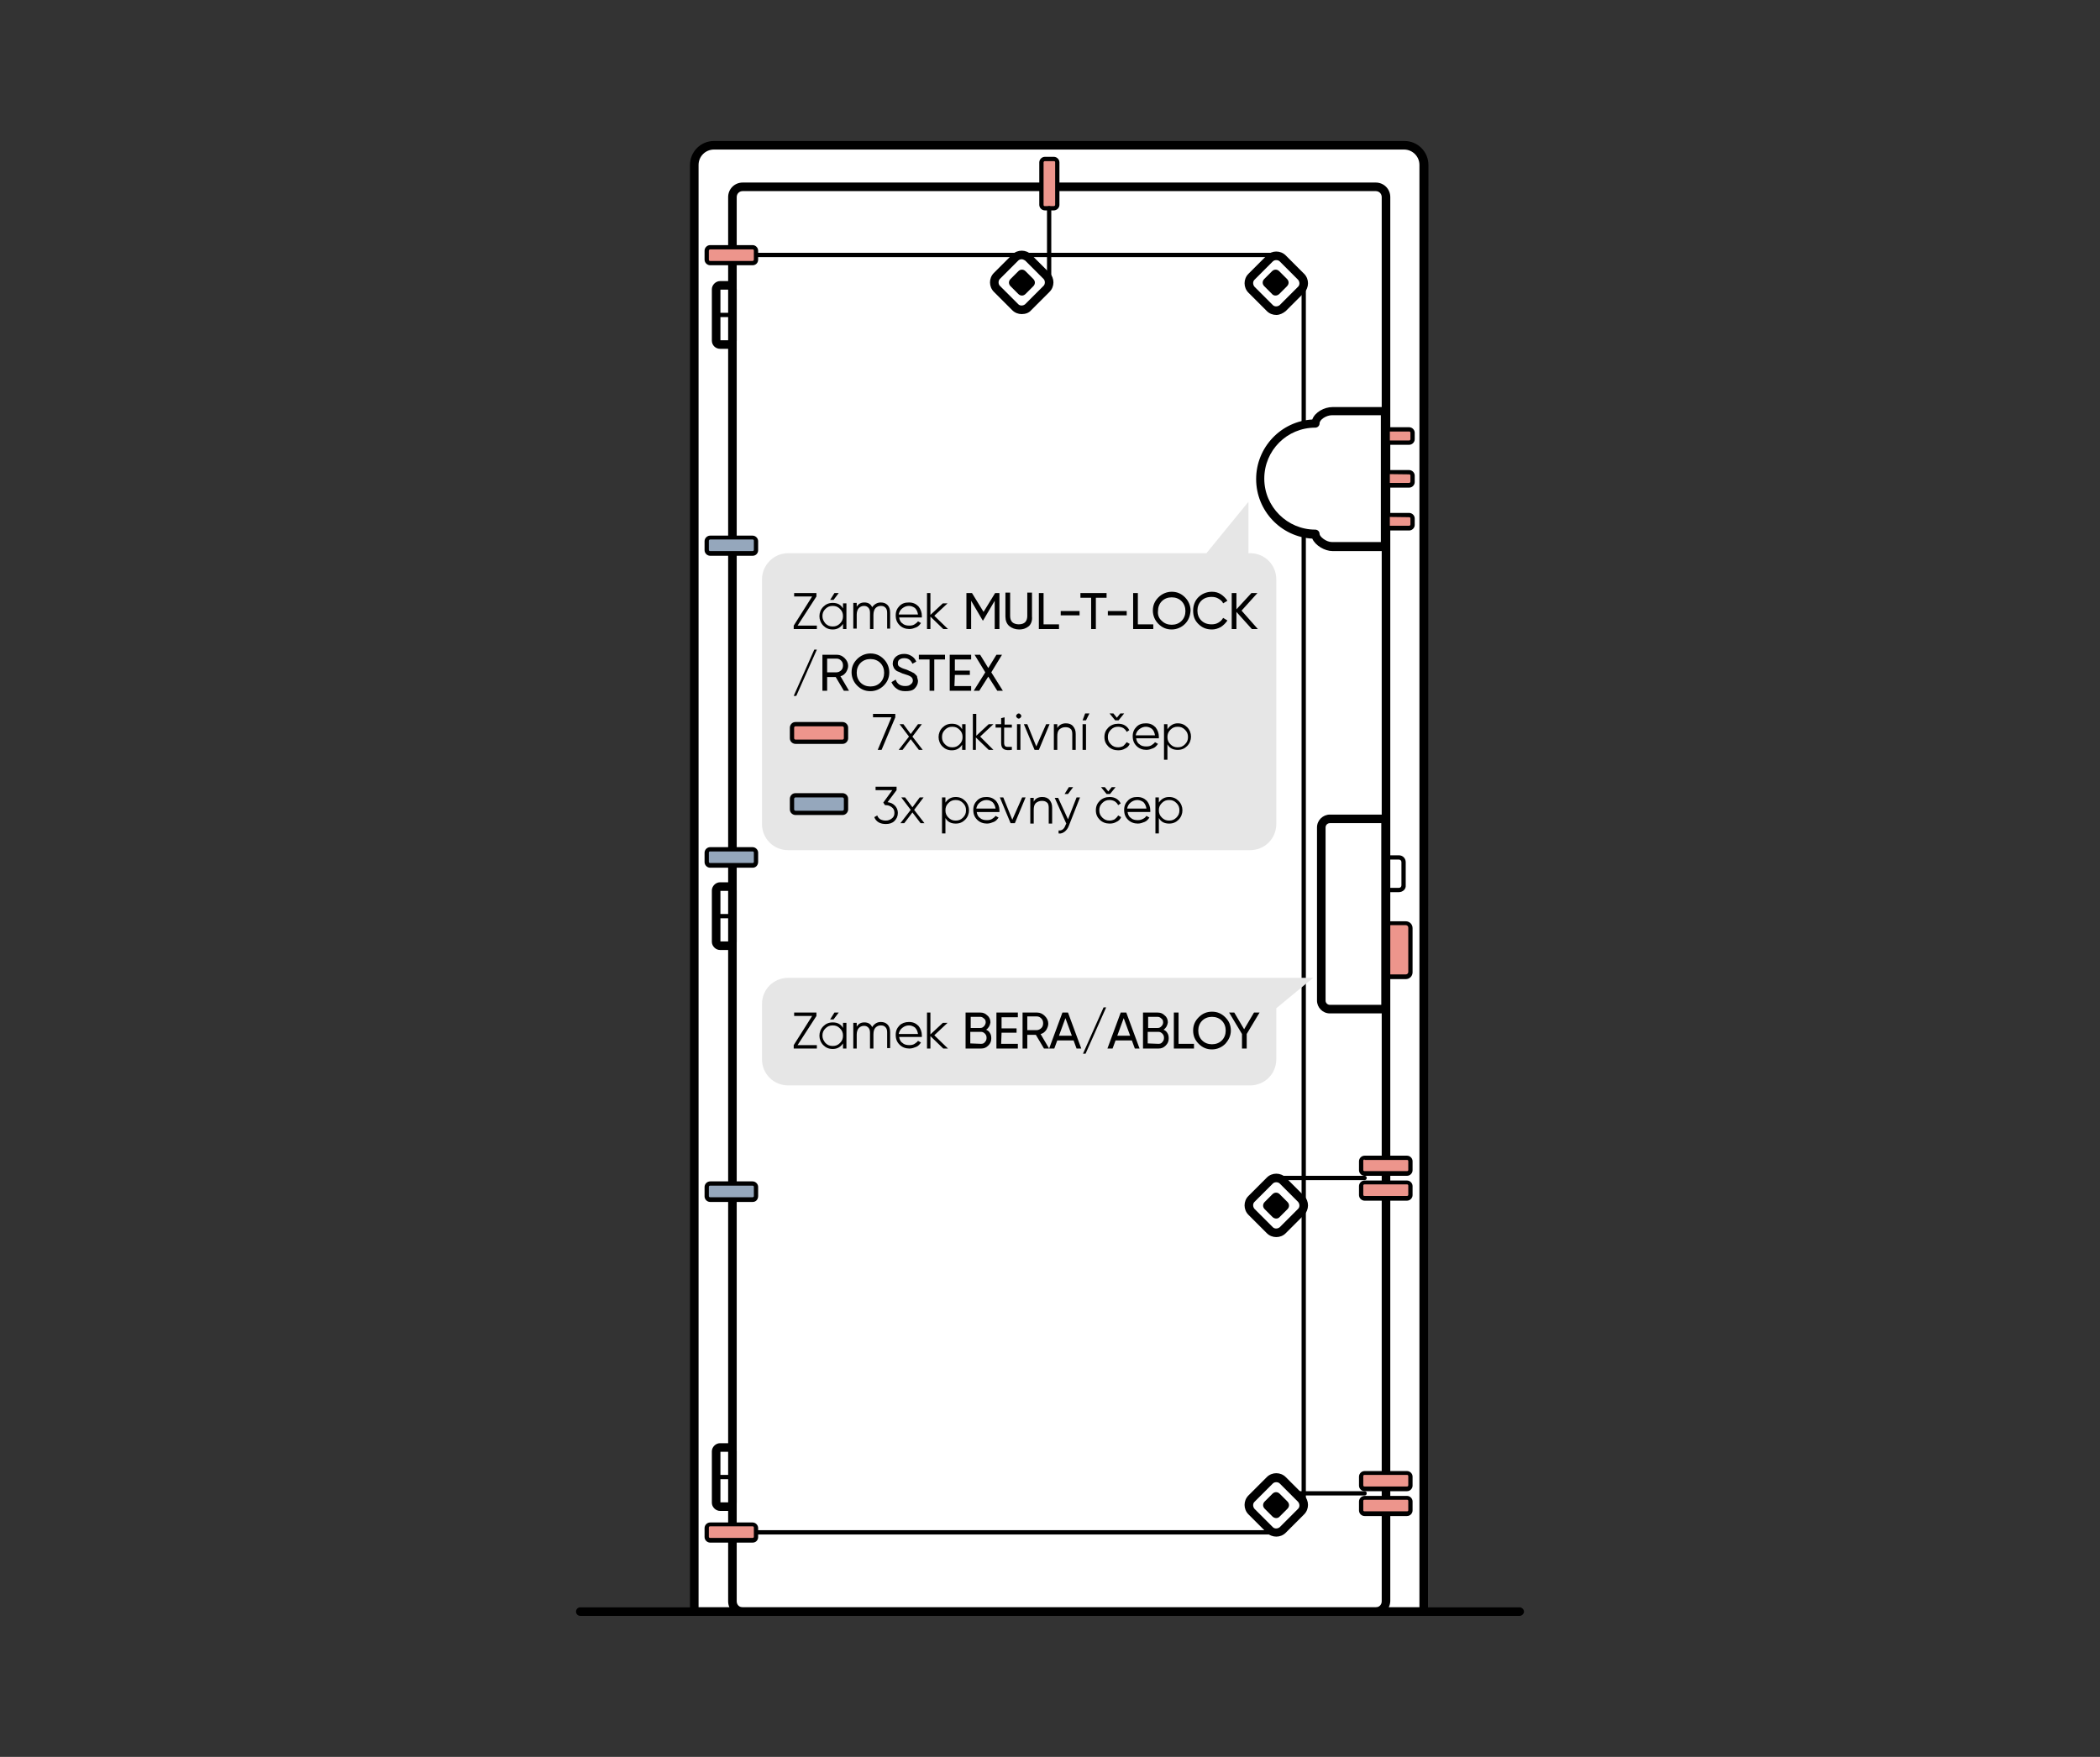 <svg version="1.1" id="Vrstva_1" xmlns="http://www.w3.org/2000/svg" x="0" y="0" viewBox="0 0 490 410" xml:space="preserve"><rect x="0" y="0" width="490" height="410" fill="#333333" stroke="none"/><style>.st0{fill:#fff}.st1{fill:#ed958c}.st2{fill:#95a7bc}.st3{fill:#e6e6e6}</style><path class="st0" d="M332.2 376.1H162V38.5c0-2.5 2-4.6 4.6-4.6h161.1c2.5 0 4.6 2 4.6 4.6l-.1 337.6z"/><path d="M333.2 377.1H161V38.5c0-3.1 2.5-5.6 5.6-5.6h161.1c3.1 0 5.6 2.5 5.6 5.6l-.1 338.6zm-170.2-2h168.2V38.5c0-2-1.6-3.6-3.6-3.6h-161c-2 0-3.6 1.6-3.6 3.6v336.6z"/><path class="st0" d="M326.4 207.7h-2c-.6 0-1.1-.5-1.1-1.1v-5.4c0-.6.5-1.1 1.1-1.1h2c.6 0 1.1.5 1.1 1.1v5.4c.1.6-.5 1.1-1.1 1.1z"/><path d="M326.4 208.2h-2c-.9 0-1.6-.7-1.6-1.6v-5.4c0-.9.7-1.6 1.6-1.6h2c.9 0 1.6.7 1.6 1.6v5.4c.1.9-.7 1.6-1.6 1.6zm-2-7.6c-.4 0-.6.3-.6.6v5.4c0 .4.3.6.6.6h2c.4 0 .6-.3.6-.6v-5.4c0-.4-.3-.6-.6-.6h-2z"/><path class="st1" d="M328 228h-3.5c-.6 0-1.1-.5-1.1-1.1v-10.3c0-.6.5-1.1 1.1-1.1h3.5c.6 0 1.1.5 1.1 1.1v10.3c0 .6-.5 1.1-1.1 1.1z"/><path d="M328 228.5h-3.5c-.9 0-1.6-.7-1.6-1.6v-10.3c0-.9.7-1.6 1.6-1.6h3.5c.9 0 1.6.7 1.6 1.6v10.3c0 .9-.7 1.6-1.6 1.6zm-3.5-12.6c-.4 0-.6.3-.6.6v10.3c0 .4.3.6.6.6h3.5c.4 0 .6-.3.6-.6v-10.3c0-.4-.3-.6-.6-.6h-3.5z"/><path class="st0" d="M320.9 376.1H173.3c-1.3 0-2.4-1.1-2.4-2.4V46c0-1.3 1.1-2.4 2.4-2.4H321c1.3 0 2.4 1.1 2.4 2.4v327.7c-.1 1.3-1.1 2.4-2.5 2.4z"/><path d="M320.9 377.1H173.3c-1.9 0-3.4-1.5-3.4-3.4V46c0-1.9 1.5-3.4 3.4-3.4H321c1.9 0 3.4 1.5 3.4 3.4v327.7c-.1 1.9-1.6 3.4-3.5 3.4zM173.3 44.6c-.8 0-1.4.6-1.4 1.4v327.7c0 .8.6 1.4 1.4 1.4H321c.8 0 1.4-.6 1.4-1.4V46c0-.8-.6-1.4-1.4-1.4H173.3z"/><path d="M354.6 377.1H135.4c-.6 0-1-.5-1-1s.4-1 1-1h219.2c.5 0 1 .5 1 1s-.5 1-1 1z"/><path class="st1" d="M175.6 359.5h-9.9c-.5 0-.8-.4-.8-.8v-2.1c0-.5.4-.8.8-.8h9.9c.5 0 .8.4.8.8v2.1c0 .4-.3.8-.8.8z"/><path d="M175.6 360h-9.9c-.7 0-1.3-.6-1.3-1.3v-2.1c0-.7.6-1.3 1.3-1.3h9.9c.7 0 1.3.6 1.3 1.3v2.1c0 .7-.5 1.3-1.3 1.3zm-9.9-3.8c-.2 0-.3.1-.3.3v2.1c0 .2.1.3.3.3h9.9c.2 0 .3-.1.3-.3v-2.1c0-.2-.1-.3-.3-.3h-9.9z"/><path class="st1" d="M175.6 61.4h-9.9c-.5 0-.8-.4-.8-.8v-2.1c0-.5.4-.8.8-.8h9.9c.5 0 .8.4.8.8v2.1c0 .5-.3.8-.8.8z"/><path d="M175.6 61.9h-9.9c-.7 0-1.3-.6-1.3-1.3v-2.1c0-.7.6-1.3 1.3-1.3h9.9c.7 0 1.3.6 1.3 1.3v2.1c0 .7-.5 1.3-1.3 1.3zm-9.9-3.7c-.2 0-.3.2-.3.3v2.1c0 .2.1.3.3.3h9.9c.2 0 .3-.2.3-.3v-2.1c0-.2-.1-.3-.3-.3h-9.9z"/><path class="st1" d="M242.9 47.8v-9.9c0-.5.4-.8.8-.8h2.1c.5 0 .8.4.8.8v9.9c0 .5-.4.8-.8.8h-2.1c-.4 0-.8-.3-.8-.8z"/><path d="M245.9 49.1h-2.1c-.7 0-1.3-.6-1.3-1.3v-9.9c0-.7.6-1.3 1.3-1.3h2.1c.7 0 1.3.6 1.3 1.3v9.9c0 .7-.6 1.3-1.3 1.3zm-2.1-11.5c-.2 0-.3.2-.3.3v9.9c0 .2.1.3.3.3h2.1c.2 0 .3-.2.3-.3v-9.9c0-.2-.1-.3-.3-.3h-2.1z"/><path class="st1" d="M328.3 347.5h-9.9c-.5 0-.8-.4-.8-.8v-2.1c0-.5.4-.8.8-.8h9.9c.5 0 .8.4.8.8v2.1c0 .4-.4.8-.8.8z"/><path d="M328.3 348h-9.9c-.7 0-1.3-.6-1.3-1.3v-2.1c0-.7.6-1.3 1.3-1.3h9.9c.7 0 1.3.6 1.3 1.3v2.1c0 .7-.6 1.3-1.3 1.3zm-9.9-3.8c-.2 0-.3.1-.3.3v2.1c0 .2.1.3.3.3h9.9c.2 0 .3-.1.3-.3v-2.1c0-.2-.1-.3-.3-.3h-9.9z"/><path class="st1" d="M328.3 353.3h-9.9c-.5 0-.8-.4-.8-.8v-2.1c0-.5.4-.8.8-.8h9.9c.5 0 .8.4.8.8v2.1c0 .4-.4.8-.8.8z"/><path d="M328.3 353.8h-9.9c-.7 0-1.3-.6-1.3-1.3v-2.1c0-.7.6-1.3 1.3-1.3h9.9c.7 0 1.3.6 1.3 1.3v2.1c0 .7-.6 1.3-1.3 1.3zm-9.9-3.8c-.2 0-.3.1-.3.3v2.1c0 .2.1.3.3.3h9.9c.2 0 .3-.1.3-.3v-2.1c0-.2-.1-.3-.3-.3h-9.9z"/><path class="st1" d="M328.3 273.9h-9.9c-.5 0-.8-.4-.8-.8V271c0-.5.4-.8.8-.8h9.9c.5 0 .8.4.8.8v2.1c0 .4-.4.8-.8.8z"/><path d="M328.3 274.4h-9.9c-.7 0-1.3-.6-1.3-1.3V271c0-.7.6-1.3 1.3-1.3h9.9c.7 0 1.3.6 1.3 1.3v2.1c0 .7-.6 1.3-1.3 1.3zm-9.9-3.8c-.2 0-.3.1-.3.3v2.1c0 .2.1.3.3.3h9.9c.2 0 .3-.1.3-.3v-2c0-.2-.1-.3-.3-.3h-9.9v-.1z"/><path class="st1" d="M328.3 279.7h-9.9c-.5 0-.8-.4-.8-.8v-2.1c0-.5.4-.8.8-.8h9.9c.5 0 .8.4.8.8v2.1c0 .4-.4.8-.8.8z"/><path d="M328.3 280.2h-9.9c-.7 0-1.3-.6-1.3-1.3v-2.1c0-.7.6-1.3 1.3-1.3h9.9c.7 0 1.3.6 1.3 1.3v2.1c0 .7-.6 1.3-1.3 1.3zm-9.9-3.8c-.2 0-.3.1-.3.3v2.1c0 .2.1.3.3.3h9.9c.2 0 .3-.1.3-.3v-2.1c0-.2-.1-.3-.3-.3h-9.9z"/><path class="st1" d="M328.8 113.3h-8.1c-.5 0-.8-.4-.8-.8V111c0-.5.4-.8.8-.8h8.1c.5 0 .8.4.8.8v1.5c0 .5-.4.8-.8.8z"/><path d="M328.8 113.8h-8.1c-.7 0-1.3-.6-1.3-1.3V111c0-.7.6-1.3 1.3-1.3h8.1c.7 0 1.3.6 1.3 1.3v1.5c0 .7-.6 1.3-1.3 1.3zm-8.1-3.2c-.2 0-.3.2-.3.3v1.5c0 .2.1.3.3.3h8.1c.2 0 .3-.2.3-.3V111c0-.2-.1-.3-.3-.3l-8.1-.1z"/><path class="st1" d="M328.8 103.3h-8.1c-.5 0-.8-.4-.8-.8V101c0-.5.4-.8.8-.8h8.1c.5 0 .8.4.8.8v1.5c0 .5-.4.8-.8.8z"/><path d="M328.8 103.8h-8.1c-.7 0-1.3-.6-1.3-1.3V101c0-.7.6-1.3 1.3-1.3h8.1c.7 0 1.3.6 1.3 1.3v1.5c0 .7-.6 1.3-1.3 1.3zm-8.1-3.1c-.2 0-.3.2-.3.3v1.5c0 .2.1.3.3.3h8.1c.2 0 .3-.2.3-.3V101c0-.2-.1-.3-.3-.3h-8.1z"/><path class="st1" d="M328.8 123.3h-8.1c-.5 0-.8-.4-.8-.8V121c0-.5.4-.8.8-.8h8.1c.5 0 .8.4.8.8v1.5c0 .4-.4.8-.8.8z"/><path d="M328.8 123.8h-8.1c-.7 0-1.3-.6-1.3-1.3V121c0-.7.6-1.3 1.3-1.3h8.1c.7 0 1.3.6 1.3 1.3v1.5c0 .7-.6 1.3-1.3 1.3zm-8.1-3.2c-.2 0-.3.2-.3.3v1.5c0 .2.1.3.3.3h8.1c.2 0 .3-.2.3-.3V121c0-.2-.1-.3-.3-.3l-8.1-.1zm-22.8 237.5H176.4v-1h121l6.3-6.2V66.3l-6.3-6.3H176v-1h121.9l6.8 6.9v285.4z"/><path d="M318.4 275.4h-18.9c-.3 0-.5-.2-.5-.5s.2-.5.5-.5h18.9c.3 0 .5.2.5.5s-.2.5-.5.5zm-73.6-209c-.3 0-.5-.2-.5-.5V48.6c0-.3.2-.5.5-.5s.5.2.5.5v17.3c0 .3-.2.5-.5.5zM318.4 349h-18.9c-.3 0-.5-.2-.5-.5s.2-.5.5-.5h18.9c.3 0 .5.2.5.5s-.2.5-.5.5z"/><path class="st0" d="M170 80.4h-2c-.5 0-.9-.4-.9-.9v-12c0-.5.4-.9.9-.9h2c.5 0 .9.4.9.9v12c0 .5-.4.9-.9.9z"/><path d="M170 81.4h-2c-1 0-1.9-.8-1.9-1.9v-12c0-1 .9-1.9 1.9-1.9h2c1 0 1.9.8 1.9 1.9v12c0 1.1-.9 1.9-1.9 1.9zm-1.9-2h1.8V67.6h-1.8v11.8z"/><path d="M167.1 73h3.8v1h-3.8z"/><path class="st0" d="M170 220.7h-2c-.5 0-.9-.4-.9-.9v-12c0-.5.4-.9.9-.9h2c.5 0 .9.4.9.9v12c0 .5-.4.9-.9.9z"/><path d="M170 221.7h-2c-1 0-1.9-.9-1.9-1.9v-12c0-1 .9-1.9 1.9-1.9h2c1 0 1.9.9 1.9 1.9v12c0 1-.9 1.9-1.9 1.9zm-1.9-2h1.8v-11.8h-1.8v11.8z"/><path d="M167.1 213.3h3.8v1h-3.8z"/><path class="st0" d="M170 351.6h-2c-.5 0-.9-.4-.9-.9v-12c0-.5.4-.9.9-.9h2c.5 0 .9.4.9.9v12c0 .5-.4.9-.9.9z"/><path d="M170 352.6h-2c-1 0-1.9-.9-1.9-1.9v-12c0-1 .9-1.9 1.9-1.9h2c1 0 1.9.9 1.9 1.9v12c0 1-.9 1.9-1.9 1.9zm-1.9-2h1.8v-11.8h-1.8v11.8z"/><path d="M167.1 344.2h3.8v1h-3.8z"/><path class="st0" d="M296.3 71.8l-4.3-4.3c-.8-.8-.8-2.2 0-3l4.3-4.3c.8-.8 2.1-.8 3 0l4.3 4.3c.8.8.8 2.2 0 3l-4.3 4.3c-.8.9-2.2.9-3 0z"/><path d="M297.8 73.5c-.8 0-1.6-.3-2.2-.9l-4.3-4.3c-.6-.6-.9-1.4-.9-2.2s.3-1.6.9-2.2l4.3-4.3c1.2-1.2 3.2-1.2 4.4 0l4.3 4.3c1.2 1.2 1.2 3.2 0 4.4l-4.3 4.3c-.6.5-1.4.9-2.2.9zm0-12.8c-.3 0-.6.1-.8.3l-4.3 4.3c-.4.4-.4 1.1 0 1.6l4.3 4.3c.4.4 1.1.4 1.6 0l4.3-4.3c.4-.4.4-1.1 0-1.6l-4.3-4.3c-.2-.2-.5-.3-.8-.3z"/><path class="st0" d="M237 71.7l-4.3-4.3c-.8-.8-.8-2.2 0-3l4.3-4.3c.8-.8 2.1-.8 3 0l4.3 4.3c.8.8.8 2.2 0 3l-4.3 4.3c-.9.8-2.2.8-3 0z"/><path d="M238.4 73.3c-.8 0-1.6-.3-2.2-.9l-4.3-4.3c-.6-.6-.9-1.4-.9-2.2s.3-1.6.9-2.2l4.3-4.3c1.2-1.2 3.2-1.2 4.4 0l4.3 4.3c.6.6.9 1.4.9 2.2s-.3 1.6-.9 2.2l-4.3 4.3c-.5.6-1.3.9-2.2.9zm0-12.8c-.3 0-.6.1-.8.3l-4.3 4.3c-.2.2-.3.5-.3.8s.1.6.3.8l4.3 4.3c.4.4 1.1.4 1.6 0l4.3-4.3c.2-.2.3-.5.3-.8s-.1-.6-.3-.8l-4.3-4.3c-.2-.1-.5-.3-.8-.3z"/><path class="st0" d="M296.3 287.1l-4.3-4.3c-.8-.8-.8-2.1 0-3l4.3-4.3c.8-.8 2.1-.8 3 0l4.3 4.3c.8.8.8 2.1 0 3l-4.3 4.3c-.8.8-2.2.8-3 0z"/><path d="M297.8 288.7c-.8 0-1.6-.3-2.2-.9l-4.3-4.3c-.6-.6-.9-1.4-.9-2.2 0-.8.3-1.6.9-2.2l4.3-4.3c1.2-1.2 3.2-1.2 4.4 0l4.3 4.3c1.2 1.2 1.2 3.2 0 4.4l-4.3 4.3c-.6.6-1.4.9-2.2.9zm0-12.8c-.3 0-.6.1-.8.3l-4.3 4.3c-.4.4-.4 1.1 0 1.6l4.3 4.3c.4.4 1.1.4 1.6 0l4.3-4.3c.4-.4.4-1.1 0-1.6l-4.3-4.3c-.2-.2-.5-.3-.8-.3z"/><path class="st0" d="M296.3 357l-4.3-4.3c-.8-.8-.8-2.1 0-3l4.3-4.3c.8-.8 2.1-.8 3 0l4.3 4.3c.8.8.8 2.1 0 3l-4.3 4.3c-.8.8-2.2.8-3 0z"/><path d="M297.8 358.6c-.8 0-1.6-.3-2.2-.9l-4.3-4.3c-.6-.6-.9-1.4-.9-2.2 0-.8.3-1.6.9-2.2l4.3-4.3c1.2-1.2 3.2-1.2 4.4 0l4.3 4.3c1.2 1.2 1.2 3.2 0 4.4l-4.3 4.3c-.6.6-1.4.9-2.2.9zm0-12.7c-.3 0-.6.1-.8.3l-4.3 4.3c-.4.4-.4 1.1 0 1.6l4.3 4.3c.4.4 1.1.4 1.6 0l4.3-4.3c.4-.4.4-1.1 0-1.6l-4.3-4.3c-.2-.2-.5-.3-.8-.3z"/><path class="st0" d="M310.8 95.9c-1.7 0-3.9 1.3-3.9 2.9-7.1 0-12.9 5.8-12.9 12.9s5.8 12.9 12.9 12.9c0 1.3 2.2 2.9 3.9 2.9h12.4V95.9h-12.4z"/><path d="M323.3 128.6h-12.4c-1.8 0-4-1.3-4.7-2.9-7.3-.4-13.1-6.5-13.1-13.9s5.8-13.5 13.1-13.9c.6-1.7 2.8-2.9 4.7-2.9h12.4c.5 0 1 .4 1 1v31.6c0 .5-.5 1-1 1zm-12.5-31.7c-1.3 0-2.9 1-2.9 1.9 0 .6-.5 1-1 1-6.6 0-11.9 5.3-11.9 11.9s5.4 11.9 11.9 11.9c.5 0 1 .4 1 1s1.5 1.9 2.9 1.9h11.4V96.9h-11.4z"/><path class="st2" d="M175.6 202h-9.9c-.5 0-.8-.4-.8-.8V199c0-.5.4-.8.8-.8h9.9c.5 0 .8.4.8.8v2.1c0 .5-.3.9-.8.9z"/><path d="M175.6 202.5h-9.9c-.7 0-1.3-.6-1.3-1.3V199c0-.7.6-1.3 1.3-1.3h9.9c.7 0 1.3.6 1.3 1.3v2.1c0 .8-.5 1.4-1.3 1.4zm-9.9-3.8c-.2 0-.3.1-.3.3v2.1c0 .2.1.3.3.3h9.9c.2 0 .3-.1.3-.3V199c0-.2-.1-.3-.3-.3h-9.9z"/><path class="st2" d="M175.6 280h-9.9c-.5 0-.8-.4-.8-.8V277c0-.5.4-.8.8-.8h9.9c.5 0 .8.4.8.8v2.1c0 .5-.3.9-.8.9z"/><path d="M175.6 280.5h-9.9c-.7 0-1.3-.6-1.3-1.3V277c0-.7.6-1.3 1.3-1.3h9.9c.7 0 1.3.6 1.3 1.3v2.1c0 .8-.5 1.4-1.3 1.4zm-9.9-3.8c-.2 0-.3.1-.3.3v2.1c0 .2.1.3.3.3h9.9c.2 0 .3-.1.3-.3V277c0-.2-.1-.3-.3-.3h-9.9z"/><path class="st2" d="M175.6 129.2h-9.9c-.5 0-.8-.4-.8-.8v-2.1c0-.5.4-.8.8-.8h9.9c.5 0 .8.4.8.8v2.1c0 .4-.3.8-.8.8z"/><path d="M175.6 129.7h-9.9c-.7 0-1.3-.6-1.3-1.3v-2.1c0-.7.6-1.3 1.3-1.3h9.9c.7 0 1.3.6 1.3 1.3v2.1c0 .7-.5 1.3-1.3 1.3zm-9.9-3.8c-.2 0-.3.2-.3.3v2.1c0 .2.1.3.3.3h9.9c.2 0 .3-.1.3-.3v-2.1c0-.2-.1-.3-.3-.3h-9.9zm71.9-57.3l-1.8-1.8c-.5-.5-.5-1.2 0-1.7l1.8-1.8c.5-.5 1.2-.5 1.7 0l1.8 1.8c.5.5.5 1.2 0 1.7l-1.8 1.8c-.5.5-1.2.5-1.7 0zm59.2 0l-1.8-1.8c-.5-.5-.5-1.2 0-1.7l1.8-1.8c.5-.5 1.2-.5 1.7 0l1.8 1.8c.5.5.5 1.2 0 1.7l-1.8 1.8c-.5.5-1.3.5-1.7 0zm.1 215.4l-1.8-1.8c-.5-.5-.5-1.2 0-1.7l1.8-1.8c.5-.5 1.2-.5 1.7 0l1.8 1.8c.5.5.5 1.2 0 1.7l-1.8 1.8c-.4.5-1.2.5-1.7 0zm0 69.9l-1.8-1.8c-.5-.5-.5-1.2 0-1.7l1.8-1.8c.5-.5 1.2-.5 1.7 0l1.8 1.8c.5.5.5 1.2 0 1.7l-1.8 1.8c-.4.5-1.2.5-1.7 0z"/><path class="st3" d="M183.9 129.1h97.6l9.8-12v12h.4c3.4 0 6.1 2.7 6.1 6.1v57.1c0 3.4-2.7 6.1-6.1 6.1H183.9c-3.4 0-6.1-2.7-6.1-6.1v-57.1c0-3.3 2.7-6.1 6.1-6.1z"/><path d="M186.1 146h4.5v.8h-5.4v-.8l4.3-6.8h-4.2v-.8h5.2v.8l-4.4 6.8zm10.6-5.2h.8v6h-.8v-1.2c-.6.9-1.4 1.3-2.4 1.3-.9 0-1.6-.3-2.2-.9-.6-.6-.9-1.4-.9-2.2s.3-1.6.9-2.2c.6-.6 1.3-.9 2.2-.9 1.1 0 1.9.4 2.4 1.3v-1.2zm-4.1 4.7c.5.5 1 .7 1.7.7s1.2-.2 1.7-.7.7-1 .7-1.7-.2-1.2-.7-1.7-1-.7-1.7-.7-1.2.2-1.7.7-.7 1-.7 1.7.3 1.2.7 1.7zm3.1-7.1l-1.2 1.6h-.8l1-1.6h1zm9.8 2.2c.7 0 1.2.2 1.6.6s.6 1 .6 1.8v3.7h-.7V143c0-.5-.1-.9-.4-1.2-.3-.3-.6-.4-1.1-.4s-.9.2-1.2.5-.5.9-.5 1.6v3.3h-.8V143c0-.5-.1-.9-.4-1.2-.3-.3-.6-.4-1-.4-.5 0-.9.2-1.2.5s-.5.9-.5 1.5v3.3h-.8v-6h.8v.9c.4-.7 1-1 1.8-1 .9 0 1.5.4 1.8 1.1.5-.7 1.2-1.1 2-1.1zm6.6 0c.9 0 1.6.3 2.2.9.5.6.8 1.4.8 2.2v.4h-5.3c.1.6.3 1.1.8 1.4.4.4 1 .5 1.6.5.5 0 .9-.1 1.2-.3s.6-.4.8-.7l.7.4c-.3.4-.6.8-1.1 1s-1 .4-1.6.4c-.9 0-1.7-.3-2.3-.9-.6-.6-.9-1.3-.9-2.3 0-.9.3-1.6.9-2.2s1.3-.8 2.2-.8zm0 .8c-.6 0-1.1.2-1.6.6s-.7.9-.8 1.4h4.5c-.1-.6-.3-1.1-.7-1.5-.4-.3-.9-.5-1.4-.5zm9.1 5.4h-1.1l-3-2.9v2.9h-.8v-8.4h.8v5.1l2.9-2.7h1.1l-3.1 2.9 3.2 3.1zm12-8.4v8.4h-1.1v-6.6l-2.7 4.6h-.1l-2.7-4.6v6.6h-1.1v-8.4h1.3l2.7 4.4 2.7-4.4h1zm6.9 7.7c-.6.5-1.3.8-2.3.8-.9 0-1.7-.3-2.3-.8s-.9-1.3-.9-2.2v-5.6h1.1v5.5c0 .6.2 1.1.5 1.4s.9.5 1.5.5c.7 0 1.2-.2 1.5-.5s.5-.8.5-1.4v-5.5h1.1v5.6c.1.9-.2 1.7-.7 2.2zm3.4-.4h3.6v1.1h-4.7v-8.4h1.1v7.3zm4-2.1v-1h4.4v1h-4.4zm10.7-5.2v1.1h-2.5v7.3h-1.1v-7.3h-2.5v-1.1h6.1zm.3 5.2v-1h4.4v1h-4.4zm7 2.1h3.6v1.1h-4.7v-8.4h1.1v7.3zm11-.1c-.8.8-1.9 1.3-3.1 1.3s-2.2-.4-3.1-1.3c-.8-.8-1.3-1.9-1.3-3.1 0-1.2.4-2.2 1.3-3.1.8-.8 1.9-1.3 3.1-1.3s2.2.4 3.1 1.3c.8.8 1.3 1.9 1.3 3.1-.1 1.3-.5 2.3-1.3 3.1zm-5.4-.7c.6.6 1.4.9 2.3.9s1.7-.3 2.3-.9.9-1.4.9-2.3c0-.9-.3-1.7-.9-2.3s-1.4-.9-2.3-.9-1.7.3-2.3.9c-.6.6-.9 1.4-.9 2.3-.1.9.2 1.7.9 2.3zm11.7 2c-1.3 0-2.3-.4-3.2-1.3s-1.2-1.9-1.2-3.1c0-1.2.4-2.3 1.2-3.1.8-.8 1.9-1.3 3.2-1.3.8 0 1.5.2 2.1.6.6.4 1.1.9 1.5 1.5l-1 .6c-.2-.5-.6-.8-1.1-1.1s-1-.4-1.6-.4c-1 0-1.8.3-2.4.9-.6.6-.9 1.4-.9 2.3 0 .9.3 1.7.9 2.3s1.4.9 2.4.9c.6 0 1.1-.1 1.6-.4.5-.3.8-.6 1.1-1.1l1 .6c-.4.6-.9 1.1-1.5 1.5-.7.4-1.4.6-2.1.6zm10.7-.1h-1.4l-3.6-4v4h-1.1v-8.4h1.1v3.8l3.5-3.8h1.4l-3.7 4.1 3.8 4.3zm-107.7 15.6h-.6l4.8-10.8h.6l-4.8 10.8zm11.1-1.2L195 158h-2v3.2h-1.1v-8.4h3.4c.7 0 1.3.3 1.8.8s.8 1.1.8 1.8c0 .5-.2 1-.5 1.5-.3.4-.7.8-1.3.9l2 3.4h-1.2zm-3.9-7.4v3.1h2.2c.4 0 .8-.2 1.1-.5s.4-.7.4-1.1-.1-.8-.4-1.1-.6-.5-1.1-.5H193v.1zm13.2 6.2c-.8.8-1.9 1.3-3.1 1.3-1.2 0-2.2-.4-3.1-1.3-.8-.8-1.3-1.9-1.3-3.1 0-1.2.4-2.2 1.3-3.1.8-.8 1.9-1.3 3.1-1.3 1.2 0 2.2.4 3.1 1.3.8.8 1.3 1.9 1.3 3.1 0 1.3-.5 2.3-1.3 3.1zm-5.4-.7c.6.6 1.4.9 2.3.9s1.7-.3 2.3-.9.9-1.4.9-2.3c0-.9-.3-1.7-.9-2.3-.6-.6-1.4-.9-2.3-.9s-1.7.3-2.3.9c-.6.6-.9 1.4-.9 2.3 0 .9.3 1.7.9 2.3zm10.4 2c-.8 0-1.5-.2-2-.6-.6-.4-.9-.9-1.2-1.5l1-.6c.3 1 1.1 1.5 2.2 1.5.6 0 1-.1 1.3-.4.3-.2.5-.5.5-.9s-.2-.7-.5-.9-.8-.4-1.5-.6c-.4-.1-.6-.2-.8-.3s-.4-.2-.7-.3-.5-.3-.6-.4c-.1-.1-.3-.3-.4-.6-.1-.2-.2-.5-.2-.8 0-.7.3-1.3.8-1.7s1.1-.6 1.9-.6c.7 0 1.2.2 1.7.5s.9.8 1.1 1.3l-.9.5c-.4-.9-1-1.3-1.9-1.3-.5 0-.8.1-1.1.3s-.4.5-.4.9.1.6.4.8c.3.2.7.4 1.4.6.2.1.4.1.5.2.1 0 .2.1.4.2s.4.1.5.2.2.1.4.2.3.2.4.3l.3.3c.1.1.2.2.2.4s.1.3.1.4c0 .2.1.3.1.5 0 .7-.3 1.3-.8 1.8s-1.3.6-2.2.6zm9.3-8.5v1.1H218v7.3h-1.1v-7.3h-2.5v-1.1h6.1zm2.2 7.3h3.9v1.1h-5v-8.4h5v1.1h-3.8v2.6h3.5v1h-3.5l-.1 2.6zm11.3 1.1h-1.3l-2.1-3.3-2.1 3.3h-1.3l2.7-4.3-2.5-4.1h1.3l1.9 3.1 1.9-3.1h1.3l-2.5 4.1 2.7 4.3zm-30.3 5.4h5.2v.8l-3.2 7.6h-.9l3.2-7.6h-4.3v-.8zm11.6 8.4h-.9l-1.9-2.5-1.9 2.5h-.9l2.4-3.1-2.2-2.9h.9l1.7 2.3 1.7-2.3h.9l-2.2 2.9 2.4 3.1zm9.2-6h.8v6h-.8v-1.2c-.6.9-1.4 1.3-2.4 1.3-.9 0-1.6-.3-2.2-.9-.6-.6-.9-1.4-.9-2.2s.3-1.6.9-2.2c.6-.6 1.3-.9 2.2-.9 1.1 0 1.9.4 2.4 1.3V169zm-4 4.7c.5.5 1 .7 1.7.7s1.2-.2 1.7-.7.7-1 .7-1.7-.2-1.2-.7-1.7-1-.7-1.7-.7-1.2.2-1.7.7-.7 1-.7 1.7.2 1.2.7 1.7zm11.3 1.3h-1.1l-3-2.9v2.9h-.7v-8.4h.8v5.1l2.9-2.7h1.1l-3.1 2.9 3.1 3.1zm4.2-5.2h-1.7v3.6c0 .3.1.6.2.7.1.1.3.2.6.2h1v.7c-.8.1-1.5.1-1.9-.2-.4-.2-.6-.7-.6-1.4v-3.6h-1.3v-.8h1.3v-1.4l.8-.2v1.7h1.7v.7h-.1zm2.1-2.3c-.1.1-.2.2-.4.2s-.3-.1-.4-.2c-.1-.1-.2-.2-.2-.4s.1-.3.2-.4c.1-.1.2-.2.4-.2s.3.1.4.2c.1.1.2.2.2.4s-.1.3-.2.4zm-.8 7.5v-6h.8v6h-.8zm6.8-6h.8l-2.5 6h-1l-2.5-6h.8l2.1 5.2 2.3-5.2zm4.6-.2c.7 0 1.3.2 1.7.7s.6 1 .6 1.8v3.7h-.8v-3.7c0-.5-.1-1-.4-1.2-.3-.3-.7-.4-1.2-.4-.6 0-1 .2-1.4.5-.4.4-.5.9-.5 1.7v3.1h-.8v-6h.8v.9c.4-.7 1.1-1.1 2-1.1zm3.9 6.2v-6h.8v6h-.8zm0-6.9h.8l.8-1.6h-1l-.6 1.6zm10.3 5.1l.7.4c-.2.5-.6.9-1.1 1.1-.5.3-1 .4-1.6.4-.9 0-1.7-.3-2.3-.9-.6-.6-.9-1.3-.9-2.2s.3-1.6.9-2.2c.6-.6 1.4-.9 2.3-.9.6 0 1.1.1 1.6.4.5.3.8.7 1 1.1l-.6.4c-.2-.4-.4-.6-.8-.9-.4-.2-.8-.3-1.2-.3-.7 0-1.2.2-1.7.7s-.7 1-.7 1.7.2 1.2.7 1.7 1 .7 1.7.7c.4 0 .8-.1 1.2-.3.3-.3.6-.6.8-.9zm-2.7-5.1l-1.3-1.6h.9l.8 1 .8-1h.9l-1.3 1.6h-.8zm7.2.7c.9 0 1.6.3 2.2.9.5.6.8 1.4.8 2.2v.4h-5.3c.1.6.3 1.1.8 1.4.4.4 1 .5 1.6.5.5 0 .9-.1 1.2-.3.3-.2.6-.4.8-.7l.7.4c-.3.4-.6.8-1.1 1s-1 .4-1.6.4c-.9 0-1.7-.3-2.3-.9-.6-.6-.9-1.3-.9-2.3 0-.9.3-1.6.9-2.2s1.3-.8 2.2-.8zm0 .8c-.6 0-1.1.2-1.6.6s-.7.9-.8 1.4h4.5c-.1-.6-.3-1.1-.7-1.5-.4-.3-.9-.5-1.4-.5zm7.4-.8c.9 0 1.6.3 2.2.9.6.6.9 1.4.9 2.2s-.3 1.6-.9 2.2c-.6.6-1.3.9-2.2.9-1.1 0-1.9-.4-2.4-1.3v3.6h-.8V169h.8v1.2c.6-.9 1.4-1.4 2.4-1.4zm-1.7 4.9c.5.5 1 .7 1.7.7s1.2-.2 1.7-.7.7-1 .7-1.7-.2-1.2-.7-1.7-1-.7-1.7-.7-1.2.2-1.7.7-.7 1-.7 1.7.2 1.2.7 1.7z"/><path class="st1" d="M196.6 169h-11c-.5 0-.8.4-.8.8v2.5c0 .5.4.8.8.8h11c.5 0 .8-.4.8-.8v-2.5c0-.4-.4-.8-.8-.8z"/><path d="M196.6 173.6h-11c-.6 0-1.3-.5-1.3-1.3v-2.5c0-.6.5-1.3 1.3-1.3h11c.7 0 1.3.6 1.3 1.3v2.5c0 .6-.5 1.3-1.3 1.3zm-11-4.1c-.2 0-.3.2-.3.3v2.5c0 .2.2.3.3.3h11c.2 0 .3-.2.3-.3v-2.5c0-.1-.2-.3-.3-.3h-11zm21.5 17.7c.7.1 1.2.3 1.7.8.4.4.7 1 .7 1.7 0 .8-.3 1.4-.8 1.9s-1.2.7-2 .7c-.6 0-1.2-.1-1.7-.4-.5-.3-.8-.7-1-1.2l.7-.4c.1.4.4.7.7.9.4.2.8.3 1.3.3.6 0 1-.2 1.4-.5s.6-.7.6-1.3-.2-1-.6-1.3c-.4-.3-.8-.5-1.4-.5h-.2l-.4-.6 2.1-2.9h-3.9v-.8h4.9v.8l-2.1 2.8zm8.6 4.9h-.9l-1.9-2.5-1.9 2.5h-.9l2.4-3.1-2.2-2.9h.9l1.7 2.3 1.7-2.3h.9l-2.2 2.9 2.4 3.1zm7.3-6.1c.9 0 1.6.3 2.2.9s.9 1.4.9 2.2-.3 1.6-.9 2.2-1.3.9-2.2.9c-1.1 0-1.9-.4-2.4-1.3v3.6h-.8v-8.4h.8v1.2c.6-.9 1.4-1.3 2.4-1.3zm-1.7 4.8c.5.5 1 .7 1.7.7s1.2-.2 1.7-.7.7-1 .7-1.7-.2-1.2-.7-1.7-1-.7-1.7-.7-1.2.2-1.7.7-.7 1-.7 1.7.2 1.2.7 1.7zm8.9-4.8c.9 0 1.6.3 2.2.9.5.6.8 1.4.8 2.2v.4h-5.3c.1.6.3 1.1.8 1.4.4.4 1 .5 1.6.5.5 0 .9-.1 1.2-.3s.6-.4.8-.7l.7.4c-.3.4-.6.8-1.1 1s-1 .4-1.6.4c-.9 0-1.7-.3-2.3-.9-.6-.6-.9-1.3-.9-2.3 0-.9.3-1.6.9-2.2s1.3-.8 2.2-.8zm0 .7c-.6 0-1.1.2-1.6.6s-.7.9-.8 1.4h4.5c-.1-.6-.3-1.1-.7-1.5-.4-.3-.8-.5-1.4-.5zm8.3-.6h.8l-2.5 6h-1l-2.5-6h.8l2.1 5.2 2.3-5.2zm4.7-.1c.7 0 1.3.2 1.7.7s.6 1 .6 1.8v3.7h-.8v-3.7c0-.5-.1-1-.4-1.2-.3-.3-.7-.4-1.2-.4-.6 0-1 .2-1.4.5-.4.4-.5.9-.5 1.7v3.1h-.8v-6h.8v.9c.4-.8 1.1-1.1 2-1.1zm8 .1h.8l-2.6 6.6c-.2.6-.6 1.1-1 1.4-.4.3-.9.5-1.4.4v-.7c.7.1 1.3-.3 1.6-1.2l.2-.4-2.7-6h.8l2.3 5 2-5.1zm-.8-2.4l-1.2 1.6h-.8l1-1.6h1zm10.5 6.6l.7.4c-.2.5-.6.9-1.1 1.1-.5.3-1 .4-1.6.4-.9 0-1.7-.3-2.3-.9-.6-.6-.9-1.3-.9-2.2s.3-1.6.9-2.2c.6-.6 1.4-.9 2.3-.9.6 0 1.1.1 1.6.4.5.3.8.7 1 1.1l-.6.4c-.2-.4-.4-.6-.8-.9-.4-.2-.8-.3-1.2-.3-.7 0-1.2.2-1.7.7s-.7 1-.7 1.7.2 1.2.7 1.7 1 .7 1.7.7c.4 0 .8-.1 1.2-.3.3-.3.6-.5.8-.9zm-2.7-5l-1.3-1.6h.9l.8 1 .8-1h.9l-1.3 1.6h-.8zm7.2.7c.9 0 1.6.3 2.2.9.5.6.8 1.4.8 2.2v.4h-5.3c.1.6.3 1.1.8 1.4.4.4 1 .5 1.6.5.5 0 .8-.1 1.2-.3s.6-.4.8-.7l.7.4c-.3.4-.6.8-1.1 1s-1 .4-1.6.4c-.9 0-1.7-.3-2.3-.9-.6-.6-.9-1.3-.9-2.3 0-.9.3-1.6.9-2.2s1.3-.8 2.2-.8zm0 .7c-.6 0-1.1.2-1.6.6s-.7.9-.8 1.4h4.5c-.1-.6-.3-1.1-.7-1.5-.4-.3-.9-.5-1.4-.5zm7.4-.7c.9 0 1.6.3 2.2.9.6.6.9 1.4.9 2.2s-.3 1.6-.9 2.2c-.6.6-1.3.9-2.2.9-1.1 0-1.9-.4-2.4-1.3v3.6h-.8v-8.4h.8v1.2c.6-.9 1.4-1.3 2.4-1.3zm-1.7 4.8c.5.5 1 .7 1.7.7s1.2-.2 1.7-.7.7-1 .7-1.7-.2-1.2-.7-1.7-1-.7-1.7-.7-1.2.2-1.7.7-.7 1-.7 1.7.2 1.2.7 1.7z"/><path class="st2" d="M196.6 185.6h-11c-.5 0-.8.4-.8.8v2.5c0 .5.4.8.8.8h11c.5 0 .8-.4.8-.8v-2.5c0-.5-.4-.8-.8-.8z"/><path d="M196.6 190.2h-11c-.6 0-1.3-.5-1.3-1.3v-2.5c0-.6.5-1.3 1.3-1.3h11c.6 0 1.3.5 1.3 1.3v2.5c0 .6-.5 1.3-1.3 1.3zm-11-4.1c-.2 0-.3.2-.3.3v2.5c0 .2.2.3.3.3h11c.2 0 .3-.2.3-.3v-2.5c0-.2-.2-.3-.3-.3h-11z"/><path class="st3" d="M306.4 228.2H183.9c-3.4 0-6.1 2.7-6.1 6.1v12.9c0 3.4 2.7 6.1 6.1 6.1h107.8c3.4 0 6.1-2.7 6.1-6.1v-11.9l8.6-7.1z"/><path d="M186.1 243.9h4.5v.8h-5.4v-.8l4.3-6.8h-4.2v-.8h5.2v.8l-4.4 6.8zm10.6-5.2h.8v6h-.8v-1.2c-.6.9-1.4 1.3-2.4 1.3-.9 0-1.6-.3-2.2-.9-.6-.6-.9-1.4-.9-2.2s.3-1.6.9-2.2c.6-.6 1.3-.9 2.2-.9 1.1 0 1.9.4 2.4 1.3v-1.2zm-4.1 4.7c.5.5 1 .7 1.7.7s1.2-.2 1.7-.7.7-1 .7-1.7-.2-1.2-.7-1.7-1-.7-1.7-.7-1.2.2-1.7.7-.7 1-.7 1.7.3 1.2.7 1.7zm3.1-7.1l-1.2 1.6h-.8l1-1.6h1zm9.8 2.2c.7 0 1.2.2 1.6.6.4.4.6 1 .6 1.8v3.7h-.7v-3.7c0-.5-.1-.9-.4-1.2-.3-.3-.6-.4-1.1-.4s-.9.2-1.2.5-.5.8-.5 1.6v3.3h-.8V241c0-.5-.1-.9-.4-1.2-.3-.3-.6-.4-1-.4-.5 0-.9.2-1.2.5s-.5.9-.5 1.5v3.3h-.8v-6h.8v.9c.4-.7 1-1 1.8-1 .9 0 1.5.4 1.8 1.1.5-.8 1.2-1.2 2-1.2zm6.6 0c.9 0 1.6.3 2.2.9.5.6.8 1.4.8 2.2v.4h-5.3c.1.6.3 1.1.8 1.4.4.4 1 .5 1.6.5.5 0 .9-.1 1.2-.3s.6-.4.8-.7l.7.4c-.3.4-.6.8-1.1 1s-1 .4-1.6.4c-.9 0-1.7-.3-2.3-.9-.6-.6-.9-1.3-.9-2.3 0-.9.3-1.6.9-2.2.5-.5 1.3-.8 2.2-.8zm0 .8c-.6 0-1.1.2-1.6.6s-.7.9-.8 1.4h4.5c-.1-.6-.3-1.1-.7-1.5-.4-.3-.9-.5-1.4-.5zm9.1 5.4h-1.1l-3-2.9v2.9h-.8v-8.4h.8v5.1l2.9-2.7h1.1l-3.1 2.9 3.2 3.1zm8.9-4.4c.4.2.7.4.9.8.2.3.3.7.3 1.2 0 .7-.2 1.2-.7 1.7s-1 .7-1.7.7h-3.6v-8.4h3.4c.7 0 1.2.2 1.7.7.5.4.7 1 .7 1.6-.1.7-.4 1.3-1 1.7zm-1.4-3h-2.2v2.6h2.2c.4 0 .6-.1.9-.4.2-.2.4-.6.4-.9 0-.4-.1-.7-.4-.9-.3-.3-.6-.4-.9-.4zm.2 6.3c.4 0 .7-.1.9-.4.3-.3.4-.6.4-1s-.1-.7-.4-1c-.3-.3-.6-.4-.9-.4h-2.5v2.7l2.5.1zm4.7 0h3.9v1.1h-5v-8.4h5v1.1h-3.8v2.6h3.5v1h-3.5l-.1 2.6zm10 1.1l-1.9-3.2h-2v3.2h-1.1v-8.4h3.4c.7 0 1.3.3 1.8.8s.8 1.1.8 1.8c0 .5-.2 1-.5 1.5-.3.4-.7.8-1.3.9l2 3.4h-1.2zm-3.9-7.4v3.1h2.2c.4 0 .8-.2 1.1-.5s.4-.7.4-1.1c0-.4-.1-.8-.4-1.1-.3-.3-.6-.5-1.1-.5h-2.2v.1zm11.5 7.4l-.7-1.9h-3.8l-.7 1.9h-1.2l3.1-8.4h1.3l3.1 8.4h-1.1zm-4.1-3h3l-1.5-4.1-1.5 4.1zm6.2 4.2h-.6l4.8-10.8h.6l-4.8 10.8zm11.5-1.2l-.7-1.9h-3.8l-.7 1.9h-1.2l3.1-8.4h1.3l3.1 8.4h-1.1zm-4.1-3h3l-1.5-4.1-1.5 4.1zm10.8-1.4c.4.2.7.4.9.8.2.3.3.7.3 1.2 0 .7-.2 1.2-.7 1.7s-1 .7-1.7.7h-3.6v-8.4h3.4c.7 0 1.2.2 1.7.7.5.4.7 1 .7 1.6-.1.7-.4 1.3-1 1.7zm-1.4-3h-2.2v2.6h2.2c.4 0 .6-.1.9-.4s.4-.6.4-.9c0-.4-.1-.7-.4-.9-.3-.3-.6-.4-.9-.4zm.2 6.3c.4 0 .7-.1.9-.4.3-.3.4-.6.4-1s-.1-.7-.4-1-.6-.4-.9-.4h-2.5v2.7l2.5.1zm4.7 0h3.6v1.1h-4.7v-8.4h1.1v7.3zm10.9 0c-.8.8-1.9 1.3-3.1 1.3s-2.2-.4-3.1-1.3-1.3-1.9-1.3-3.1c0-1.2.4-2.2 1.3-3.1s1.9-1.3 3.1-1.3 2.2.4 3.1 1.3 1.3 1.9 1.3 3.1c0 1.2-.5 2.2-1.3 3.1zm-5.4-.8c.6.6 1.4.9 2.3.9s1.7-.3 2.3-.9.9-1.4.9-2.3c0-.9-.3-1.7-.9-2.3s-1.4-.9-2.3-.9-1.7.3-2.3.9c-.6.6-.9 1.4-.9 2.3 0 .9.3 1.7.9 2.3zm13.4-6.5l-3 5v3.4h-1.1v-3.4l-3-5h1.2l2.3 3.9 2.3-3.9h1.3z"/><path class="st0" d="M310.3 235.5h13v-44.4h-13c-1.1 0-2 .9-2 2v40.4c0 1.1.9 2 2 2z"/><path d="M324.3 236.5h-14c-1.7 0-3-1.4-3-3v-40.4c0-1.7 1.4-3 3-3h14v46.4zm-14-44.4c-.6 0-1 .5-1 1v40.4c0 .6.5 1 1 1h12v-42.4h-12z"/></svg>